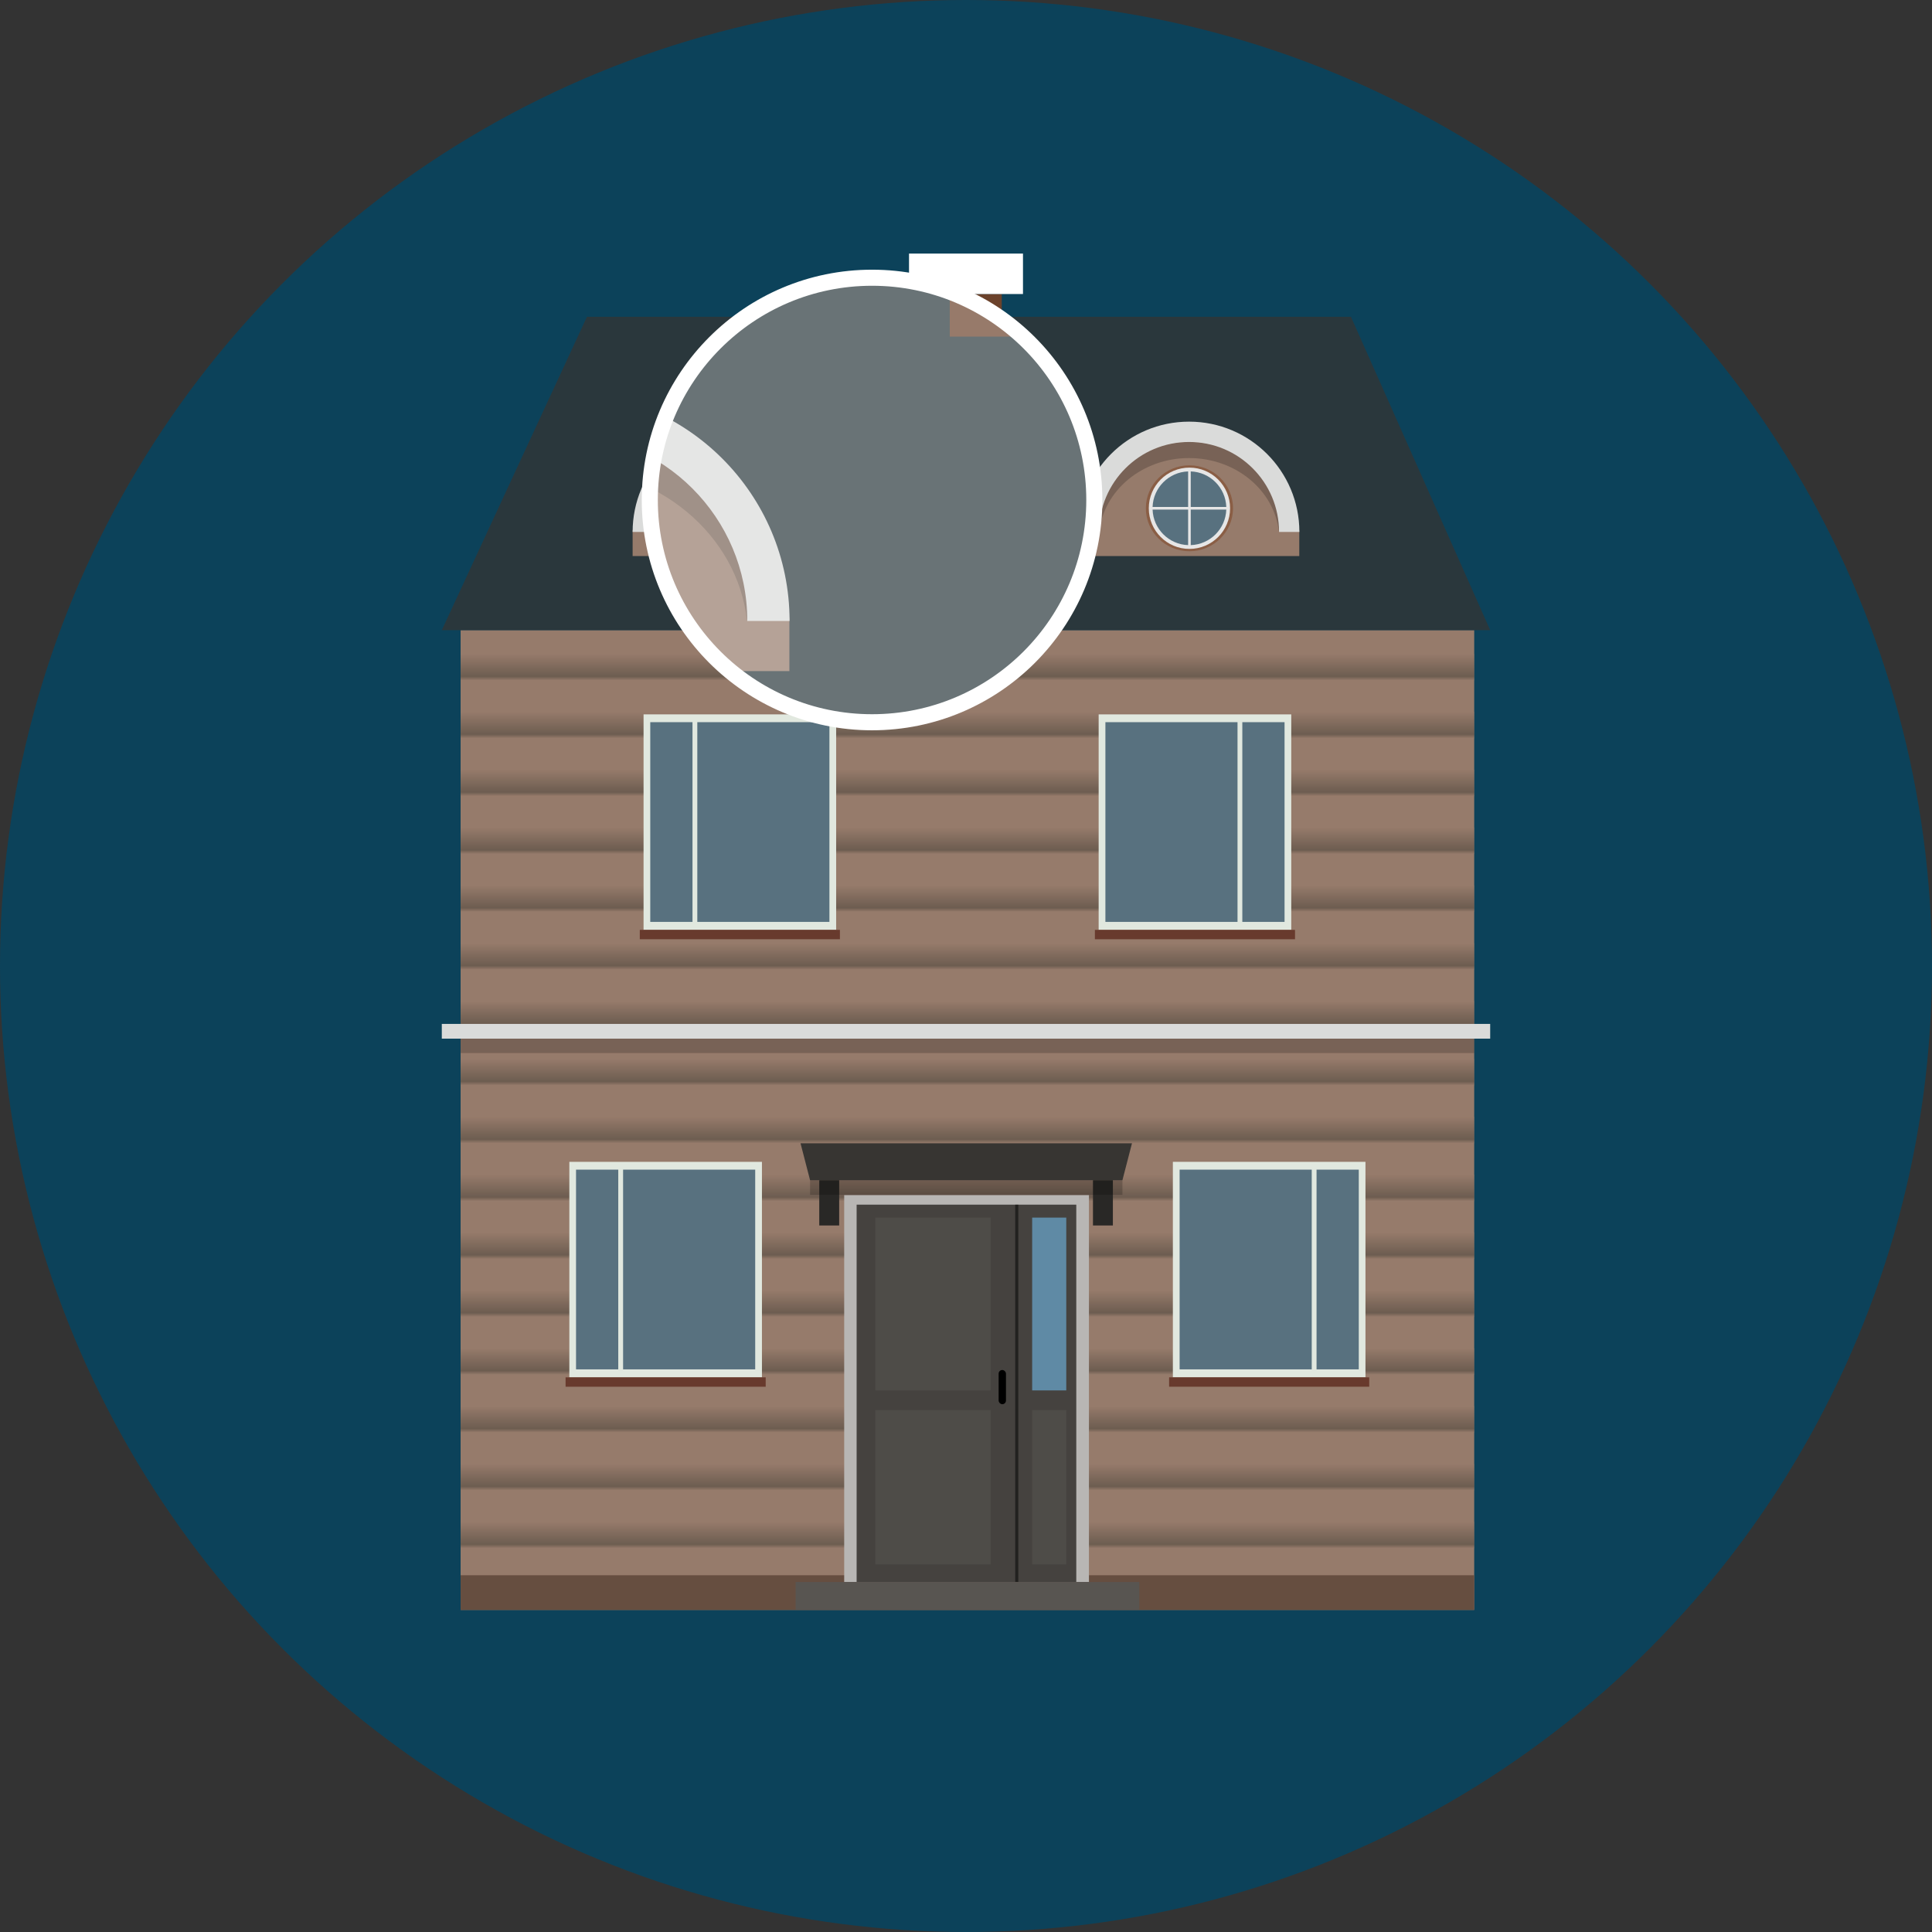 <?xml version="1.0" encoding="UTF-8"?><svg id="Layer_1" xmlns="http://www.w3.org/2000/svg" width="160" height="160" xmlns:xlink="http://www.w3.org/1999/xlink" viewBox="0 0 160 160"><rect x="0" y="0" width="160" height="160" fill="#333333" stroke="none"/><defs><style>.cls-1{fill:#8a5e45;}.cls-1,.cls-2,.cls-3,.cls-4,.cls-5,.cls-6,.cls-7,.cls-8,.cls-9,.cls-10,.cls-11,.cls-12,.cls-13,.cls-14,.cls-15,.cls-16,.cls-17,.cls-18,.cls-19,.cls-20,.cls-21,.cls-22,.cls-23,.cls-24,.cls-25,.cls-26,.cls-27,.cls-28,.cls-29,.cls-30,.cls-31,.cls-32,.cls-33,.cls-34,.cls-35,.cls-36,.cls-37,.cls-38,.cls-39,.cls-40,.cls-41,.cls-42,.cls-43,.cls-44,.cls-45,.cls-46,.cls-47,.cls-48{stroke-width:0px;}.cls-2{fill:url(#linear-gradient-12);}.cls-3{fill:url(#linear-gradient-17);}.cls-4{fill:url(#linear-gradient-19);}.cls-5{fill:url(#linear-gradient);}.cls-6{fill:#58717f;}.cls-7{fill:#683a2d;}.cls-8{fill:#2a373c;}.cls-8,.cls-17,.cls-19,.cls-23,.cls-34,.cls-44,.cls-48{fill-rule:evenodd;}.cls-49{opacity:.5;}.cls-9{fill:url(#linear-gradient-21);}.cls-10{fill:url(#linear-gradient-6);}.cls-50{opacity:.3;stroke:#29abe2;stroke-linejoin:round;stroke-width:.578px;}.cls-50,.cls-34{fill:#fff;}.cls-11{fill:#0c425a;}.cls-12{fill:#e6e6e6;}.cls-14{fill:url(#linear-gradient-15);}.cls-15{fill:url(#linear-gradient-11);}.cls-16{fill:url(#linear-gradient-5);}.cls-17{fill:#967b6b;}.cls-18,.cls-51{fill:none;}.cls-51{stroke:#fff;stroke-miterlimit:10;stroke-width:1.331px;}.cls-19{fill:#6b422b;}.cls-20,.cls-48{opacity:.2;}.cls-52{clip-path:url(#clippath-1);}.cls-21{fill:#b8b6b4;}.cls-22{fill:#4e4c48;}.cls-23{fill:#664e40;}.cls-24{fill:url(#linear-gradient-13);}.cls-25{fill:url(#linear-gradient-23);}.cls-26{fill:url(#linear-gradient-25);}.cls-27{fill:#e1e8df;}.cls-28{fill:url(#linear-gradient-16);}.cls-29{fill:url(#linear-gradient-22);}.cls-30{fill:url(#linear-gradient-20);}.cls-31{fill:url(#linear-gradient-14);}.cls-32{fill:#5f8aa5;}.cls-33{fill:url(#linear-gradient-2);}.cls-35{fill:url(#linear-gradient-7);}.cls-36{fill:url(#linear-gradient-3);}.cls-53{clip-path:url(#clippath);}.cls-37{fill:url(#linear-gradient-9);}.cls-38{fill:#292826;}.cls-39{fill:#45423f;}.cls-40{fill:url(#linear-gradient-8);}.cls-41{fill:url(#linear-gradient-24);}.cls-42{fill:url(#linear-gradient-18);}.cls-43{fill:#373532;}.cls-44{fill:#585551;}.cls-45{fill:url(#linear-gradient-10);}.cls-46{fill:#dadbda;}.cls-47{fill:url(#linear-gradient-4);}</style><linearGradient id="linear-gradient" x1="80.117" y1="56.35" x2="80.117" y2="54.154" gradientUnits="userSpaceOnUse"><stop offset="0" stop-color="#967b6b"/><stop offset=".15" stop-color="#433f36"/><stop offset="1" stop-color="#967b6b"/></linearGradient><linearGradient id="linear-gradient-2" y1="61.142" y2="58.946" xlink:href="#linear-gradient"/><linearGradient id="linear-gradient-3" y1="65.933" y2="63.737" xlink:href="#linear-gradient"/><linearGradient id="linear-gradient-4" y1="70.724" y2="68.528" xlink:href="#linear-gradient"/><linearGradient id="linear-gradient-5" y1="75.516" y2="73.32" xlink:href="#linear-gradient"/><linearGradient id="linear-gradient-6" y1="80.307" y2="78.111" xlink:href="#linear-gradient"/><linearGradient id="linear-gradient-7" y1="85.098" y2="82.902" xlink:href="#linear-gradient"/><linearGradient id="linear-gradient-8" y1="89.889" y2="87.693" xlink:href="#linear-gradient"/><linearGradient id="linear-gradient-9" y1="94.681" y2="92.485" xlink:href="#linear-gradient"/><linearGradient id="linear-gradient-10" y1="99.472" y2="97.276" xlink:href="#linear-gradient"/><linearGradient id="linear-gradient-11" y1="104.263" y2="102.067" xlink:href="#linear-gradient"/><linearGradient id="linear-gradient-12" y1="109.055" y2="106.859" xlink:href="#linear-gradient"/><linearGradient id="linear-gradient-13" y1="113.846" y2="111.65" xlink:href="#linear-gradient"/><linearGradient id="linear-gradient-14" y1="118.637" y2="116.441" xlink:href="#linear-gradient"/><linearGradient id="linear-gradient-15" y1="123.428" y2="121.232" xlink:href="#linear-gradient"/><linearGradient id="linear-gradient-16" y1="128.22" y2="126.024" xlink:href="#linear-gradient"/><clipPath id="clippath"><circle class="cls-18" cx="72.22" cy="41.407" r="18.407"/></clipPath><linearGradient id="linear-gradient-17" x1="85.062" y1="77.01" x2="85.062" y2="72.44" xlink:href="#linear-gradient"/><linearGradient id="linear-gradient-18" x1="85.062" y1="86.981" x2="85.062" y2="82.411" xlink:href="#linear-gradient"/><linearGradient id="linear-gradient-19" x1="85.062" y1="96.952" x2="85.062" y2="92.382" xlink:href="#linear-gradient"/><linearGradient id="linear-gradient-20" x1="85.062" y1="106.923" x2="85.062" y2="102.353" xlink:href="#linear-gradient"/><linearGradient id="linear-gradient-21" x1="85.062" y1="116.894" x2="85.062" y2="112.324" xlink:href="#linear-gradient"/><linearGradient id="linear-gradient-22" x1="85.062" y1="126.865" x2="85.062" y2="122.295" xlink:href="#linear-gradient"/><linearGradient id="linear-gradient-23" x1="85.062" y1="136.836" x2="85.062" y2="132.266" xlink:href="#linear-gradient"/><linearGradient id="linear-gradient-24" x1="85.062" y1="146.807" x2="85.062" y2="142.237" xlink:href="#linear-gradient"/><linearGradient id="linear-gradient-25" x1="85.062" y1="156.778" x2="85.062" y2="152.208" xlink:href="#linear-gradient"/><clipPath id="clippath-1"><circle class="cls-18" cx="72.22" cy="41.693" r="18.407"/></clipPath></defs><circle class="cls-11" cx="80" cy="80" r="80"/><polygon class="cls-17" points="38.145 97.861 38.145 52.186 122.088 52.186 122.088 133.33 38.145 133.33 38.145 97.861"/><g class="cls-49"><rect class="cls-5" x="38.145" y="54.154" width="83.943" height="2.196"/><rect class="cls-33" x="38.145" y="58.946" width="83.943" height="2.196"/><rect class="cls-36" x="38.145" y="63.737" width="83.943" height="2.196"/><rect class="cls-47" x="38.145" y="68.528" width="83.943" height="2.196"/><rect class="cls-16" x="38.145" y="73.32" width="83.943" height="2.196"/><rect class="cls-10" x="38.145" y="78.111" width="83.943" height="2.196"/><rect class="cls-35" x="38.145" y="82.902" width="83.943" height="2.196"/><rect class="cls-40" x="38.145" y="87.693" width="83.943" height="2.196"/><rect class="cls-37" x="38.145" y="92.485" width="83.943" height="2.196"/><rect class="cls-45" x="38.145" y="97.276" width="83.943" height="2.196"/><rect class="cls-15" x="38.145" y="102.067" width="83.943" height="2.196"/><rect class="cls-2" x="38.145" y="106.859" width="83.943" height="2.196"/><rect class="cls-24" x="38.145" y="111.65" width="83.943" height="2.196"/><rect class="cls-31" x="38.145" y="116.441" width="83.943" height="2.196"/><rect class="cls-14" x="38.145" y="121.232" width="83.943" height="2.196"/><rect class="cls-28" x="38.145" y="126.024" width="83.943" height="2.196"/></g><polygon class="cls-8" points="36.589 52.186 123.411 52.186 111.88 26.236 48.608 26.236 36.589 52.186 36.589 52.186"/><polygon class="cls-23" points="38.145 133.33 38.145 130.455 122.088 130.455 122.088 133.33 38.145 133.33 38.145 133.33"/><rect class="cls-20" x="38.145" y="85.982" width="83.943" height="1.227" transform="translate(160.233 173.191) rotate(-180)"/><polygon class="cls-19" points="77.038 24.35 82.962 24.35 82.962 32.739 77.038 32.739 77.038 24.35 77.038 24.35"/><polygon class="cls-34" points="75.281 21 84.719 21 84.719 24.35 75.281 24.35 75.281 21 75.281 21"/><path class="cls-17" d="m70.656,46.052h-18.265v-2.12s3.098-8.327,9.167-8.327,9.098,8.327,9.098,8.327v2.12Z"/><ellipse class="cls-1" cx="61.558" cy="42.093" rx="3.609" ry="3.558"/><circle class="cls-12" cx="61.558" cy="42.093" r="3.366"/><path class="cls-6" d="m58.506,42.201c.056,1.602,1.342,2.888,2.944,2.944v-2.944h-2.944Z"/><path class="cls-6" d="m61.45,39.041c-1.602.056-2.888,1.342-2.944,2.944h2.944v-2.944Z"/><path class="cls-6" d="m61.666,45.145c1.602-.056,2.888-1.342,2.944-2.944h-2.944v2.944Z"/><path class="cls-6" d="m64.61,41.985c-.056-1.602-1.342-2.888-2.944-2.944v2.944h2.944Z"/><path class="cls-48" d="m61.529,37.935c3.881,0,7.071,2.685,7.439,6.12.024-.219.036-.441.036-.666,0-3.748-3.347-6.786-7.476-6.786s-7.476,3.038-7.476,6.786c0,.225.013.447.036.666.369-3.435,3.558-6.12,7.439-6.12Z"/><path class="cls-46" d="m61.527,34.919c-5.046,0-9.136,4.09-9.136,9.136h1.683c0-4.116,3.337-7.453,7.453-7.453s7.453,3.337,7.453,7.453h1.683c0-5.046-4.09-9.136-9.136-9.136Z"/><path class="cls-17" d="m107.602,46.052h-18.265v-2.12s3.098-8.327,9.167-8.327,9.098,8.327,9.098,8.327v2.12Z"/><ellipse class="cls-1" cx="98.504" cy="42.093" rx="3.609" ry="3.558"/><circle class="cls-12" cx="98.504" cy="42.093" r="3.366"/><path class="cls-6" d="m95.452,42.201c.056,1.602,1.342,2.888,2.944,2.944v-2.944h-2.944Z"/><path class="cls-6" d="m98.396,39.041c-1.602.056-2.888,1.342-2.944,2.944h2.944v-2.944Z"/><path class="cls-6" d="m98.612,45.145c1.602-.056,2.888-1.342,2.944-2.944h-2.944v2.944Z"/><path class="cls-6" d="m101.556,41.985c-.056-1.602-1.342-2.888-2.944-2.944v2.944h2.944Z"/><path class="cls-48" d="m98.475,37.935c3.881,0,7.071,2.685,7.439,6.12.024-.219.036-.441.036-.666,0-3.748-3.347-6.786-7.476-6.786s-7.476,3.038-7.476,6.786c0,.225.013.447.036.666.369-3.435,3.558-6.12,7.439-6.12Z"/><path class="cls-46" d="m98.473,34.919c-5.046,0-9.136,4.09-9.136,9.136h1.683c0-4.116,3.337-7.453,7.453-7.453s7.453,3.337,7.453,7.453h1.683c0-5.046-4.09-9.136-9.136-9.136Z"/><rect class="cls-27" x="97.132" y="96.218" width="15.95" height="17.847"/><rect class="cls-6" x="97.691" y="96.865" width="10.941" height="16.54"/><rect class="cls-6" x="109.031" y="96.865" width="3.497" height="16.54"/><rect class="cls-7" x="96.821" y="114.065" width="16.573" height=".777"/><rect class="cls-27" x="47.151" y="96.218" width="15.95" height="17.847" transform="translate(110.252 210.284) rotate(180)"/><rect class="cls-6" x="51.602" y="96.865" width="10.941" height="16.54"/><rect class="cls-6" x="47.705" y="96.865" width="3.497" height="16.54"/><rect class="cls-7" x="46.84" y="114.065" width="16.573" height=".777" transform="translate(110.252 228.908) rotate(180)"/><rect class="cls-27" x="90.986" y="59.161" width="15.95" height="17.847"/><rect class="cls-6" x="91.545" y="59.807" width="10.941" height="16.54"/><rect class="cls-6" x="102.884" y="59.807" width="3.497" height="16.54"/><rect class="cls-7" x="90.675" y="77.008" width="16.573" height=".777"/><rect class="cls-27" x="53.297" y="59.161" width="15.95" height="17.847" transform="translate(122.544 136.168) rotate(180)"/><rect class="cls-6" x="57.748" y="59.807" width="10.941" height="16.54"/><rect class="cls-6" x="53.852" y="59.807" width="3.497" height="16.54"/><rect class="cls-7" x="52.986" y="77.008" width="16.573" height=".777" transform="translate(122.544 154.792) rotate(180)"/><rect class="cls-46" x="36.589" y="84.796" width="86.823" height="1.221" transform="translate(160 170.813) rotate(-180)"/><rect class="cls-21" x="69.913" y="98.975" width="20.269" height="32.042"/><g id="Symbol_9_0_Layer2_0_MEMBER_8_MEMBER_12_MEMBER_0_FILL"><path class="cls-39" d="m70.942,99.764h18.191v31.254h-18.191v-31.254Z"/></g><g id="Symbol_9_0_Layer2_0_MEMBER_8_MEMBER_12_MEMBER_2_MEMBER_1_FILL"><path class="cls-22" d="m72.489,129.556v-12.783h9.551v12.783h-9.551Z"/></g><g id="Symbol_9_0_Layer2_0_MEMBER_8_MEMBER_12_MEMBER_2_MEMBER_1_FILL-2"><path class="cls-22" d="m72.489,115.149v-14.312h9.551v14.312h-9.551Z"/></g><g class="cls-49"><g id="Symbol_9_0_Layer2_0_MEMBER_8_MEMBER_12_MEMBER_2_MEMBER_1_FILL-3"><path class="cls-13" d="m84.075,131.017v-31.254h.257v31.254h-.257Z"/></g></g><polygon class="cls-44" points="94.352 133.298 94.352 131.018 65.891 131.018 65.891 133.298 94.352 133.298 94.352 133.298"/><rect class="cls-13" x="82.703" y="113.458" width=".607" height="2.833" rx=".303" ry=".303"/><g id="Symbol_9_0_Layer2_0_MEMBER_8_MEMBER_12_MEMBER_2_MEMBER_1_FILL-4"><path class="cls-22" d="m88.304,129.556v-12.783h-2.825v12.783h2.825Z"/></g><g id="Symbol_9_0_Layer2_0_MEMBER_8_MEMBER_12_MEMBER_2_MEMBER_1_FILL-5"><path class="cls-32" d="m88.304,115.149v-14.312h-2.825v14.312h2.825Z"/></g><polygon class="cls-43" points="93.746 94.681 66.296 94.681 67.087 97.741 92.955 97.741 93.746 94.681"/><rect class="cls-38" x="67.848" y="97.741" width="1.649" height="3.748"/><rect class="cls-38" x="90.515" y="97.741" width="1.649" height="3.748"/><rect class="cls-20" x="67.087" y="97.741" width="25.868" height="1.212"/><g class="cls-53"><polygon class="cls-17" points="-2.284 163.397 -2.284 68.344 172.408 68.344 172.408 237.209 -2.284 237.209 -2.284 163.397"/><g class="cls-49"><rect class="cls-3" x="-2.284" y="72.44" width="174.691" height="4.57"/><rect class="cls-42" x="-2.284" y="82.411" width="174.691" height="4.57"/><rect class="cls-4" x="-2.284" y="92.382" width="174.691" height="4.57"/><rect class="cls-30" x="-2.284" y="102.353" width="174.691" height="4.57"/><rect class="cls-9" x="-2.284" y="112.324" width="174.691" height="4.57"/><rect class="cls-29" x="-2.284" y="122.295" width="174.691" height="4.57"/><rect class="cls-25" x="-2.284" y="132.266" width="174.691" height="4.57"/><rect class="cls-41" x="-2.284" y="142.237" width="174.691" height="4.57"/><rect class="cls-26" x="-2.284" y="152.208" width="174.691" height="4.57"/></g><polygon class="cls-8" points="-5.522 68.344 175.161 68.344 151.164 14.341 19.49 14.341 -5.522 68.344 -5.522 68.344"/><rect class="cls-20" x="-2.284" y="138.675" width="174.691" height="2.554" transform="translate(170.124 279.904) rotate(-180)"/><polygon class="cls-19" points="78.656 10.415 90.983 10.415 90.983 27.873 78.656 27.873 78.656 10.415 78.656 10.415"/><polygon class="cls-34" points="75 3.444 94.639 3.444 94.639 10.415 75 10.415 75 3.444 75 3.444"/><path class="cls-17" d="m65.373,55.579H27.363v-4.412s6.447-17.329,19.078-17.329,18.933,17.329,18.933,17.329v4.412Z"/><ellipse class="cls-1" cx="46.44" cy="47.34" rx="7.511" ry="7.405"/><circle class="cls-12" cx="46.44" cy="47.34" r="7.004"/><path class="cls-6" d="m40.089,47.564c.117,3.334,2.793,6.01,6.127,6.127v-6.127h-6.127Z"/><path class="cls-6" d="m46.216,40.988c-3.334.117-6.011,2.793-6.127,6.127h6.127v-6.127Z"/><path class="cls-6" d="m46.665,53.691c3.334-.117,6.011-2.793,6.127-6.127h-6.127v6.127Z"/><path class="cls-6" d="m52.792,47.115c-.117-3.334-2.793-6.011-6.127-6.127v6.127h6.127Z"/><path class="cls-48" d="m46.38,38.687c8.077,0,14.714,5.588,15.482,12.737.049-.456.075-.918.075-1.386,0-7.8-6.965-14.122-15.557-14.122s-15.557,6.323-15.557,14.122c0,.468.026.93.075,1.386.767-7.149,7.405-12.737,15.482-12.737Z"/><path class="cls-46" d="m46.376,32.411c-10.501,0-19.013,8.512-19.013,19.013h3.502c0-8.566,6.944-15.511,15.511-15.511s15.511,6.944,15.511,15.511h3.502c0-10.501-8.512-19.013-19.013-19.013Z"/><path class="cls-17" d="m142.261,55.579h-38.011v-4.412s6.447-17.329,19.078-17.329,18.933,17.329,18.933,17.329v4.412Z"/><ellipse class="cls-1" cx="123.328" cy="47.34" rx="7.511" ry="7.405"/><circle class="cls-12" cx="123.328" cy="47.34" r="7.004"/><path class="cls-6" d="m116.976,47.564c.117,3.334,2.793,6.01,6.127,6.127v-6.127h-6.127Z"/><path class="cls-6" d="m123.103,40.988c-3.334.117-6.011,2.793-6.127,6.127h6.127v-6.127Z"/><path class="cls-6" d="m123.552,53.691c3.334-.117,6.011-2.793,6.127-6.127h-6.127v6.127Z"/><path class="cls-6" d="m129.68,47.115c-.117-3.334-2.793-6.011-6.127-6.127v6.127h6.127Z"/><path class="cls-48" d="m123.268,38.687c8.077,0,14.714,5.588,15.482,12.737.049-.456.075-.918.075-1.386,0-7.8-6.965-14.122-15.557-14.122s-15.557,6.323-15.557,14.122c0,.468.026.93.075,1.386.767-7.149,7.405-12.737,15.482-12.737Z"/><path class="cls-46" d="m123.263,32.411c-10.501,0-19.013,8.512-19.013,19.013h3.502c0-8.566,6.944-15.511,15.511-15.511s15.511,6.944,15.511,15.511h3.502c0-10.501-8.512-19.013-19.013-19.013Z"/><rect class="cls-27" x="120.473" y="159.978" width="33.193" height="37.141"/><rect class="cls-27" x="16.459" y="159.978" width="33.193" height="37.141" transform="translate(66.11 357.096) rotate(180)"/><rect class="cls-27" x="107.682" y="82.858" width="33.193" height="37.141"/><rect class="cls-6" x="108.845" y="84.203" width="22.768" height="34.421"/><rect class="cls-6" x="132.443" y="84.203" width="7.278" height="34.421"/><rect class="cls-7" x="107.034" y="119.999" width="34.489" height="1.617"/><rect class="cls-27" x="29.249" y="82.858" width="33.193" height="37.141" transform="translate(91.692 202.857) rotate(180)"/><rect class="cls-6" x="38.512" y="84.203" width="22.768" height="34.421"/><rect class="cls-6" x="30.403" y="84.203" width="7.278" height="34.421"/><rect class="cls-7" x="28.602" y="119.999" width="34.489" height="1.617" transform="translate(91.692 241.615) rotate(180)"/><rect class="cls-46" x="-5.522" y="136.207" width="180.684" height="2.541" transform="translate(169.639 274.955) rotate(-180)"/><polygon class="cls-43" points="113.426 156.778 56.301 156.778 57.947 163.147 111.779 163.147 113.426 156.778"/></g><g class="cls-52"><rect class="cls-50" x="47.809" y="19.742" width="48.148" height="47.637"/></g><circle class="cls-51" cx="72.22" cy="41.407" r="18.407"/></svg>
